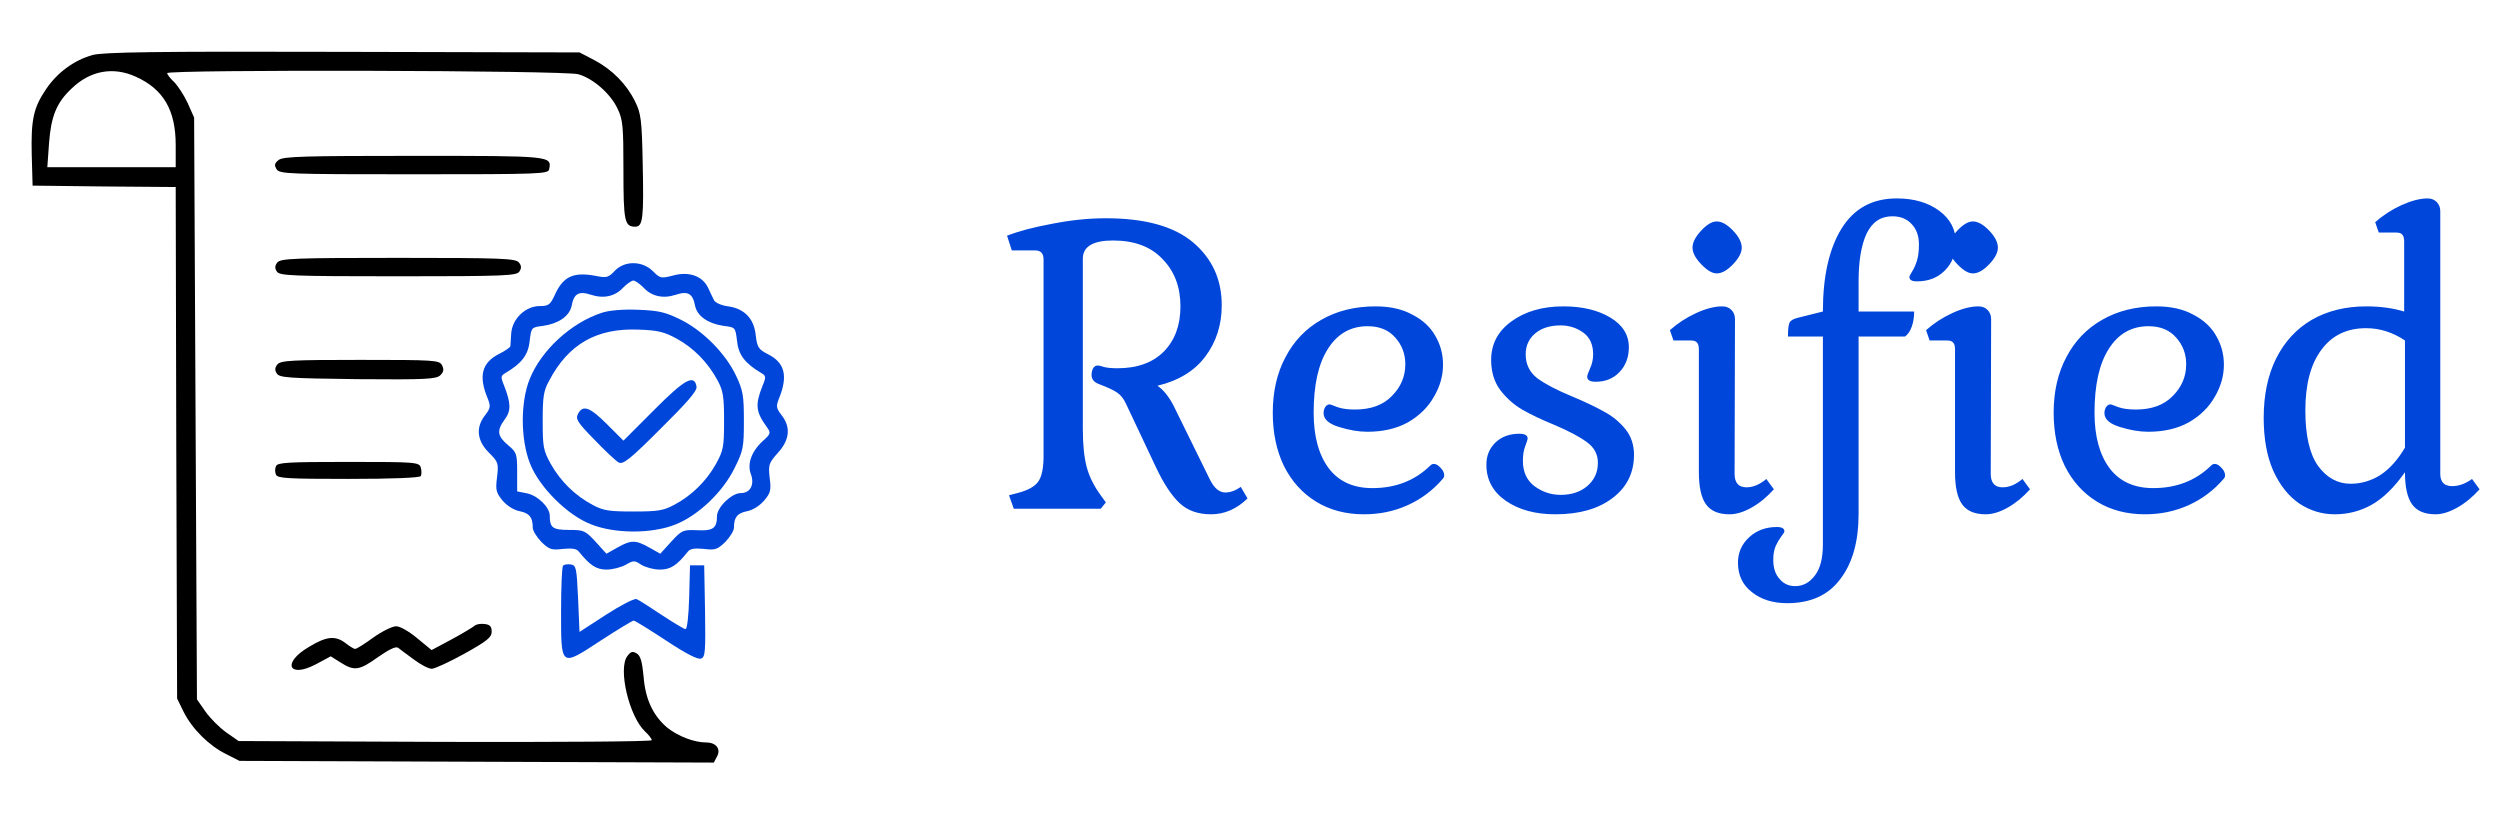<svg width="128" height="43" viewBox="0 0 128 43" fill="none" xmlns="http://www.w3.org/2000/svg">
<path d="M63.873 25.52C63.318 26.061 62.695 26.332 62.004 26.332C61.34 26.332 60.805 26.143 60.399 25.763C59.992 25.384 59.593 24.781 59.2 23.955L57.656 20.684C57.534 20.413 57.378 20.217 57.189 20.095C57.013 19.973 56.708 19.831 56.274 19.668C56.017 19.573 55.888 19.418 55.888 19.201C55.888 19.065 55.915 18.95 55.969 18.855C56.024 18.761 56.105 18.713 56.213 18.713C56.267 18.713 56.376 18.74 56.538 18.794C56.715 18.835 56.938 18.855 57.209 18.855C58.225 18.855 59.017 18.571 59.586 18.002C60.155 17.42 60.439 16.648 60.439 15.686C60.439 14.697 60.135 13.891 59.525 13.268C58.929 12.631 58.083 12.313 56.985 12.313C55.956 12.313 55.441 12.625 55.441 13.248V21.964C55.441 22.777 55.509 23.434 55.645 23.935C55.78 24.422 56.017 24.896 56.356 25.357L56.62 25.723L56.356 26.048H51.906L51.662 25.357L52.13 25.235C52.644 25.1 52.99 24.903 53.166 24.646C53.342 24.389 53.43 23.955 53.43 23.346V13.309C53.43 13.133 53.396 13.011 53.328 12.943C53.261 12.862 53.145 12.821 52.983 12.821H51.804L51.561 12.069C52.143 11.839 52.908 11.636 53.856 11.46C54.818 11.27 55.739 11.175 56.62 11.175C58.624 11.175 60.114 11.588 61.09 12.415C62.065 13.241 62.553 14.311 62.553 15.625C62.553 16.627 62.275 17.501 61.719 18.246C61.164 18.991 60.345 19.492 59.261 19.749C59.559 19.953 59.83 20.284 60.074 20.745L61.963 24.585C62.18 25.005 62.437 25.215 62.735 25.215C62.993 25.215 63.257 25.12 63.528 24.93L63.873 25.52ZM73.862 24.524C73.361 25.107 72.765 25.553 72.074 25.865C71.383 26.177 70.638 26.332 69.839 26.332C68.905 26.332 68.085 26.116 67.381 25.682C66.677 25.249 66.128 24.639 65.735 23.854C65.356 23.068 65.166 22.16 65.166 21.131C65.166 20.047 65.383 19.099 65.817 18.287C66.25 17.46 66.859 16.824 67.645 16.377C68.444 15.916 69.372 15.686 70.429 15.686C71.174 15.686 71.803 15.828 72.318 16.113C72.846 16.383 73.239 16.749 73.496 17.21C73.754 17.657 73.883 18.144 73.883 18.673C73.883 19.241 73.727 19.79 73.415 20.318C73.117 20.846 72.677 21.28 72.095 21.619C71.512 21.944 70.815 22.106 70.002 22.106C69.568 22.106 69.088 22.025 68.559 21.862C68.031 21.7 67.767 21.463 67.767 21.151C67.767 21.043 67.794 20.941 67.848 20.846C67.916 20.752 67.99 20.704 68.072 20.704C68.112 20.704 68.248 20.752 68.478 20.846C68.708 20.928 69.006 20.968 69.372 20.968C70.185 20.968 70.815 20.738 71.262 20.278C71.722 19.817 71.952 19.275 71.952 18.652C71.952 18.124 71.783 17.67 71.444 17.291C71.106 16.898 70.632 16.702 70.022 16.702C69.155 16.702 68.478 17.088 67.99 17.86C67.503 18.618 67.259 19.709 67.259 21.131C67.259 22.337 67.516 23.285 68.031 23.976C68.546 24.653 69.291 24.991 70.266 24.991C71.458 24.991 72.447 24.605 73.232 23.833C73.287 23.779 73.347 23.752 73.415 23.752C73.524 23.752 73.639 23.82 73.761 23.955C73.883 24.077 73.944 24.206 73.944 24.341C73.944 24.409 73.916 24.47 73.862 24.524ZM79.903 25.337C80.458 25.337 80.912 25.188 81.264 24.89C81.63 24.578 81.812 24.179 81.812 23.691C81.812 23.258 81.623 22.905 81.244 22.634C80.878 22.364 80.329 22.072 79.598 21.761C78.934 21.49 78.379 21.226 77.932 20.968C77.498 20.711 77.126 20.379 76.814 19.973C76.503 19.553 76.347 19.038 76.347 18.429C76.347 17.616 76.692 16.959 77.383 16.458C78.088 15.943 78.975 15.686 80.045 15.686C81.007 15.686 81.806 15.876 82.442 16.255C83.079 16.634 83.397 17.142 83.397 17.779C83.397 18.293 83.235 18.72 82.91 19.059C82.598 19.384 82.192 19.546 81.691 19.546C81.406 19.546 81.264 19.458 81.264 19.282C81.264 19.228 81.311 19.092 81.406 18.876C81.514 18.645 81.569 18.402 81.569 18.144C81.569 17.643 81.399 17.271 81.061 17.027C80.722 16.783 80.336 16.661 79.903 16.661C79.347 16.661 78.907 16.803 78.582 17.088C78.27 17.359 78.115 17.711 78.115 18.144C78.115 18.645 78.311 19.052 78.704 19.363C79.11 19.661 79.706 19.973 80.492 20.298C81.142 20.569 81.684 20.826 82.117 21.07C82.551 21.3 82.916 21.598 83.214 21.964C83.512 22.33 83.661 22.77 83.661 23.285C83.661 24.206 83.296 24.944 82.564 25.499C81.833 26.055 80.858 26.332 79.638 26.332C78.609 26.332 77.763 26.102 77.099 25.642C76.435 25.181 76.103 24.565 76.103 23.793C76.103 23.332 76.259 22.953 76.57 22.655C76.882 22.357 77.288 22.208 77.79 22.208C78.074 22.208 78.216 22.289 78.216 22.452C78.216 22.492 78.176 22.621 78.094 22.838C78.013 23.041 77.972 23.291 77.972 23.589C77.972 24.158 78.169 24.592 78.562 24.89C78.968 25.188 79.415 25.337 79.903 25.337ZM86.657 12.679C86.657 12.421 86.799 12.137 87.084 11.825C87.382 11.5 87.653 11.338 87.897 11.338C88.154 11.338 88.431 11.494 88.73 11.805C89.028 12.117 89.177 12.408 89.177 12.679C89.177 12.936 89.028 13.221 88.73 13.532C88.431 13.844 88.154 13.999 87.897 13.999C87.666 13.999 87.402 13.844 87.104 13.532C86.806 13.221 86.657 12.936 86.657 12.679ZM88.811 24.26C88.811 24.72 89.014 24.951 89.42 24.951C89.759 24.951 90.098 24.808 90.436 24.524L90.822 25.052C90.47 25.445 90.091 25.757 89.684 25.987C89.278 26.217 88.899 26.332 88.547 26.332C87.991 26.332 87.592 26.163 87.348 25.824C87.104 25.486 86.982 24.937 86.982 24.179V17.88C86.982 17.718 86.948 17.602 86.881 17.535C86.826 17.467 86.725 17.433 86.576 17.433H85.682L85.499 16.905C85.892 16.553 86.339 16.262 86.84 16.031C87.341 15.801 87.788 15.686 88.181 15.686C88.371 15.686 88.526 15.747 88.648 15.869C88.77 15.991 88.831 16.146 88.831 16.336L88.811 24.26ZM93.332 15.95C93.332 14.149 93.65 12.733 94.287 11.704C94.924 10.674 95.865 10.159 97.111 10.159C97.991 10.159 98.716 10.369 99.285 10.789C99.854 11.209 100.138 11.751 100.138 12.415C100.138 12.997 99.949 13.478 99.569 13.857C99.204 14.223 98.73 14.406 98.147 14.406C97.89 14.406 97.761 14.331 97.761 14.182C97.761 14.142 97.809 14.047 97.903 13.898C97.998 13.749 98.079 13.566 98.147 13.349C98.215 13.133 98.249 12.855 98.249 12.516C98.249 12.083 98.127 11.738 97.883 11.48C97.639 11.209 97.307 11.074 96.888 11.074C96.291 11.074 95.851 11.372 95.567 11.968C95.296 12.55 95.16 13.363 95.16 14.406V15.95H98.005C98.005 16.234 97.964 16.492 97.883 16.722C97.802 16.952 97.687 17.122 97.538 17.23H95.16V26.312C95.16 27.721 94.849 28.831 94.226 29.644C93.616 30.47 92.709 30.883 91.503 30.883C90.772 30.883 90.169 30.694 89.695 30.315C89.221 29.949 88.984 29.448 88.984 28.811C88.984 28.296 89.174 27.863 89.553 27.511C89.932 27.159 90.406 26.983 90.975 26.983C91.232 26.983 91.361 27.057 91.361 27.206C91.361 27.247 91.307 27.335 91.199 27.47C91.09 27.619 90.995 27.782 90.914 27.958C90.833 28.147 90.792 28.384 90.792 28.669C90.792 29.089 90.901 29.414 91.117 29.644C91.32 29.888 91.585 30.01 91.91 30.01C92.316 30.01 92.655 29.827 92.926 29.461C93.197 29.109 93.332 28.581 93.332 27.876V17.23H91.544C91.544 16.864 91.571 16.627 91.625 16.519C91.679 16.41 91.815 16.329 92.032 16.275L93.332 15.95ZM99.772 12.679C99.772 12.421 99.915 12.137 100.199 11.825C100.497 11.5 100.768 11.338 101.012 11.338C101.269 11.338 101.547 11.494 101.845 11.805C102.143 12.117 102.292 12.408 102.292 12.679C102.292 12.936 102.143 13.221 101.845 13.532C101.547 13.844 101.269 13.999 101.012 13.999C100.781 13.999 100.517 13.844 100.219 13.532C99.921 13.221 99.772 12.936 99.772 12.679ZM101.926 24.26C101.926 24.72 102.129 24.951 102.535 24.951C102.874 24.951 103.213 24.808 103.551 24.524L103.937 25.052C103.585 25.445 103.206 25.757 102.8 25.987C102.393 26.217 102.014 26.332 101.662 26.332C101.106 26.332 100.707 26.163 100.463 25.824C100.219 25.486 100.097 24.937 100.097 24.179V17.88C100.097 17.718 100.064 17.602 99.996 17.535C99.942 17.467 99.84 17.433 99.691 17.433H98.797L98.614 16.905C99.007 16.553 99.454 16.262 99.955 16.031C100.456 15.801 100.903 15.686 101.296 15.686C101.486 15.686 101.642 15.747 101.763 15.869C101.885 15.991 101.946 16.146 101.946 16.336L101.926 24.26ZM113.843 24.524C113.342 25.107 112.746 25.553 112.055 25.865C111.364 26.177 110.619 26.332 109.82 26.332C108.885 26.332 108.066 26.116 107.361 25.682C106.657 25.249 106.108 24.639 105.716 23.854C105.336 23.068 105.147 22.16 105.147 21.131C105.147 20.047 105.364 19.099 105.797 18.287C106.23 17.46 106.84 16.824 107.626 16.377C108.425 15.916 109.353 15.686 110.409 15.686C111.154 15.686 111.784 15.828 112.299 16.113C112.827 16.383 113.22 16.749 113.477 17.21C113.734 17.657 113.863 18.144 113.863 18.673C113.863 19.241 113.707 19.79 113.396 20.318C113.098 20.846 112.658 21.28 112.075 21.619C111.493 21.944 110.795 22.106 109.982 22.106C109.549 22.106 109.068 22.025 108.54 21.862C108.012 21.7 107.747 21.463 107.747 21.151C107.747 21.043 107.775 20.941 107.829 20.846C107.896 20.752 107.971 20.704 108.052 20.704C108.093 20.704 108.228 20.752 108.459 20.846C108.689 20.928 108.987 20.968 109.353 20.968C110.165 20.968 110.795 20.738 111.242 20.278C111.703 19.817 111.933 19.275 111.933 18.652C111.933 18.124 111.764 17.67 111.425 17.291C111.086 16.898 110.612 16.702 110.003 16.702C109.136 16.702 108.459 17.088 107.971 17.86C107.483 18.618 107.239 19.709 107.239 21.131C107.239 22.337 107.497 23.285 108.012 23.976C108.526 24.653 109.271 24.991 110.247 24.991C111.438 24.991 112.427 24.605 113.213 23.833C113.267 23.779 113.328 23.752 113.396 23.752C113.504 23.752 113.619 23.82 113.741 23.955C113.863 24.077 113.924 24.206 113.924 24.341C113.924 24.409 113.897 24.47 113.843 24.524ZM124.942 24.26C124.942 24.68 125.145 24.89 125.552 24.89C125.89 24.89 126.229 24.768 126.568 24.524L126.954 25.052C126.601 25.445 126.222 25.757 125.816 25.987C125.409 26.217 125.037 26.332 124.698 26.332C124.143 26.332 123.743 26.163 123.5 25.824C123.256 25.486 123.134 24.937 123.134 24.179C122.579 24.964 122.01 25.52 121.427 25.845C120.845 26.17 120.215 26.332 119.538 26.332C118.888 26.332 118.285 26.149 117.729 25.784C117.174 25.404 116.727 24.842 116.388 24.097C116.063 23.352 115.901 22.452 115.901 21.395C115.901 20.23 116.111 19.221 116.531 18.368C116.964 17.501 117.574 16.837 118.359 16.377C119.158 15.916 120.093 15.686 121.163 15.686C121.867 15.686 122.511 15.774 123.093 15.95V12.354C123.093 12.191 123.059 12.076 122.992 12.008C122.938 11.941 122.836 11.907 122.687 11.907H121.793L121.61 11.379C122.003 11.026 122.45 10.735 122.951 10.505C123.466 10.275 123.913 10.159 124.292 10.159C124.482 10.159 124.637 10.22 124.759 10.342C124.881 10.464 124.942 10.62 124.942 10.81V24.26ZM118.034 21.009C118.034 22.296 118.251 23.244 118.684 23.854C119.131 24.463 119.687 24.768 120.35 24.768C120.892 24.768 121.4 24.619 121.874 24.321C122.348 24.009 122.768 23.542 123.134 22.919V17.433C122.511 17.013 121.847 16.803 121.143 16.803C120.154 16.803 119.389 17.176 118.847 17.921C118.305 18.652 118.034 19.682 118.034 21.009Z" fill="#0046DB"/>
<path d="M4.745 2.815C3.801 3.076 2.931 3.715 2.365 4.556C1.712 5.514 1.582 6.123 1.625 7.937L1.669 9.504L5.325 9.547L8.996 9.576L9.025 22.678L9.068 35.765L9.402 36.447C9.837 37.318 10.693 38.173 11.578 38.609L12.26 38.957L24.404 39.001L36.548 39.044L36.708 38.739C36.926 38.348 36.664 38.014 36.157 38.014C35.533 38.014 34.72 37.695 34.169 37.26C33.444 36.65 33.037 35.809 32.95 34.619C32.878 33.864 32.791 33.574 32.602 33.458C32.384 33.328 32.297 33.356 32.123 33.589C31.63 34.227 32.21 36.679 33.023 37.448C33.211 37.622 33.371 37.825 33.371 37.898C33.371 37.97 28.612 37.999 22.794 37.985L12.217 37.941L11.593 37.506C11.245 37.26 10.766 36.781 10.519 36.432L10.084 35.809L10.011 20.922L9.939 6.021L9.605 5.267C9.416 4.861 9.097 4.382 8.909 4.193C8.72 4.019 8.56 3.816 8.56 3.744C8.56 3.555 28.96 3.598 29.613 3.802C30.368 4.019 31.253 4.788 31.615 5.557C31.891 6.123 31.92 6.442 31.92 8.72C31.92 11.346 31.978 11.607 32.529 11.607C32.921 11.607 32.965 11.143 32.907 8.386C32.863 6.138 32.82 5.804 32.515 5.194C32.08 4.309 31.354 3.569 30.426 3.076L29.671 2.684L17.556 2.655C7.937 2.626 5.296 2.67 4.745 2.815ZM6.964 3.932C8.372 4.571 8.996 5.644 8.996 7.429V8.561H5.717H2.423L2.51 7.342C2.612 5.963 2.887 5.267 3.656 4.542C4.614 3.613 5.789 3.395 6.964 3.932Z" fill="black"/>
<path d="M14.276 8.184C14.059 8.358 14.03 8.445 14.16 8.662C14.32 8.909 14.726 8.923 21.197 8.923C27.697 8.923 28.074 8.909 28.118 8.662C28.248 7.98 28.248 7.98 21.197 7.98C15.64 7.98 14.523 8.009 14.276 8.184Z" fill="black"/>
<path d="M14.203 13.435C14.073 13.595 14.058 13.726 14.174 13.9C14.305 14.117 14.885 14.146 20.384 14.146C25.883 14.146 26.463 14.117 26.594 13.9C26.71 13.726 26.696 13.595 26.565 13.435C26.391 13.232 25.665 13.203 20.384 13.203C15.103 13.203 14.377 13.232 14.203 13.435Z" fill="black"/>
<path d="M31.47 13.871C31.18 14.19 31.049 14.233 30.614 14.146C29.41 13.9 28.873 14.117 28.438 15.031C28.177 15.612 28.09 15.67 27.64 15.67C26.914 15.67 26.232 16.308 26.174 17.063C26.16 17.367 26.131 17.672 26.131 17.73C26.116 17.788 25.87 17.962 25.55 18.122C24.666 18.572 24.491 19.254 24.97 20.4C25.13 20.806 25.115 20.893 24.84 21.256C24.346 21.88 24.419 22.562 25.028 23.171C25.507 23.65 25.536 23.708 25.449 24.433C25.362 25.101 25.405 25.231 25.739 25.638C25.971 25.899 26.305 26.116 26.61 26.174C27.103 26.276 27.277 26.479 27.277 27.016C27.277 27.176 27.48 27.495 27.712 27.741C28.119 28.133 28.235 28.177 28.815 28.104C29.294 28.061 29.526 28.09 29.642 28.249C30.208 28.946 30.527 29.163 31.064 29.163C31.354 29.163 31.804 29.047 32.036 28.917C32.442 28.684 32.486 28.684 32.834 28.917C33.052 29.047 33.472 29.163 33.777 29.163C34.328 29.163 34.648 28.96 35.214 28.249C35.33 28.09 35.562 28.061 36.041 28.104C36.621 28.177 36.737 28.133 37.143 27.741C37.375 27.495 37.578 27.176 37.578 27.016C37.578 26.479 37.753 26.276 38.246 26.174C38.551 26.116 38.884 25.899 39.117 25.638C39.45 25.246 39.494 25.101 39.407 24.462C39.334 23.795 39.363 23.708 39.827 23.186C40.437 22.518 40.495 21.865 40.016 21.256C39.74 20.893 39.726 20.806 39.886 20.4C40.35 19.254 40.19 18.572 39.32 18.137C38.841 17.89 38.768 17.788 38.696 17.179C38.609 16.308 38.115 15.8 37.274 15.684C36.94 15.641 36.621 15.496 36.563 15.38C36.505 15.264 36.36 14.973 36.258 14.741C35.968 14.132 35.286 13.885 34.474 14.103C33.85 14.263 33.806 14.263 33.429 13.885C32.892 13.348 31.978 13.334 31.47 13.871ZM32.936 14.712C33.356 15.177 33.951 15.307 34.604 15.09C35.228 14.886 35.475 15.031 35.591 15.67C35.707 16.192 36.258 16.57 37.056 16.686C37.651 16.758 37.651 16.758 37.738 17.469C37.811 18.18 38.159 18.615 38.971 19.094C39.218 19.239 39.233 19.297 39.044 19.747C38.652 20.734 38.696 21.082 39.262 21.865C39.479 22.17 39.465 22.213 39.044 22.591C38.464 23.128 38.246 23.766 38.449 24.288C38.638 24.811 38.42 25.246 37.927 25.246C37.462 25.246 36.708 25.971 36.708 26.436C36.708 27.045 36.505 27.19 35.692 27.147C34.967 27.118 34.909 27.147 34.372 27.727L33.806 28.351L33.24 28.032C32.544 27.64 32.312 27.64 31.615 28.032L31.049 28.351L30.498 27.741C29.961 27.161 29.889 27.132 29.134 27.132C28.293 27.132 28.148 27.016 28.148 26.407C28.148 25.971 27.538 25.377 26.987 25.26L26.479 25.159V24.172C26.479 23.229 26.45 23.157 26.015 22.794C25.463 22.33 25.42 22.054 25.841 21.474C26.174 21.038 26.16 20.646 25.812 19.747C25.623 19.297 25.638 19.239 25.884 19.094C26.697 18.615 27.045 18.18 27.117 17.469C27.205 16.758 27.205 16.758 27.799 16.686C28.597 16.57 29.149 16.192 29.265 15.67C29.381 15.031 29.628 14.886 30.252 15.09C30.904 15.307 31.499 15.177 31.92 14.712C32.109 14.524 32.341 14.364 32.428 14.364C32.515 14.364 32.747 14.524 32.936 14.712Z" fill="#0046DB"/>
<path d="M30.804 16.018C29.237 16.526 27.699 17.948 27.118 19.413C26.64 20.603 26.654 22.504 27.133 23.723C27.597 24.927 29.048 26.378 30.252 26.842C31.471 27.335 33.372 27.335 34.576 26.857C35.751 26.392 37.014 25.188 37.608 23.969C38.058 23.07 38.087 22.896 38.087 21.546C38.087 20.27 38.044 19.994 37.695 19.254C37.159 18.108 35.998 16.933 34.852 16.367C34.054 15.975 33.734 15.902 32.661 15.859C31.877 15.83 31.181 15.888 30.804 16.018ZM34.648 17.339C35.519 17.818 36.245 18.558 36.738 19.472C37.028 20.008 37.072 20.313 37.072 21.546C37.072 22.881 37.042 23.055 36.651 23.766C36.157 24.637 35.417 25.377 34.503 25.856C33.967 26.146 33.662 26.189 32.429 26.189C31.195 26.189 30.891 26.146 30.354 25.856C29.44 25.377 28.7 24.637 28.206 23.766C27.815 23.055 27.786 22.881 27.786 21.546C27.786 20.313 27.829 20.008 28.119 19.486C29.106 17.614 30.543 16.802 32.646 16.875C33.676 16.904 34.01 16.991 34.648 17.339Z" fill="#0046DB"/>
<path d="M33.487 20.994L31.92 22.561L31.078 21.72C30.193 20.835 29.845 20.719 29.599 21.183C29.453 21.444 29.555 21.618 30.425 22.503C30.962 23.069 31.528 23.592 31.673 23.679C31.905 23.795 32.239 23.534 33.821 21.952C35.17 20.617 35.692 20.022 35.663 19.805C35.562 19.137 35.054 19.413 33.487 20.994Z" fill="#0046DB"/>
<path d="M14.203 18.659C14.073 18.818 14.058 18.949 14.174 19.123C14.305 19.34 14.769 19.369 18.324 19.413C21.806 19.442 22.343 19.413 22.546 19.21C22.72 19.036 22.735 18.92 22.633 18.702C22.488 18.441 22.285 18.426 18.44 18.426C14.929 18.426 14.377 18.455 14.203 18.659Z" fill="black"/>
<path d="M14.131 23.868C14.073 23.984 14.073 24.187 14.131 24.303C14.204 24.491 14.741 24.52 17.831 24.52C20.109 24.52 21.487 24.462 21.545 24.375C21.589 24.288 21.589 24.1 21.545 23.94C21.458 23.665 21.313 23.65 17.831 23.65C14.741 23.65 14.204 23.679 14.131 23.868Z" fill="black"/>
<path d="M28.829 28.96C28.771 29.018 28.727 30.063 28.727 31.267C28.727 34.183 28.684 34.154 30.744 32.805C31.615 32.239 32.384 31.775 32.442 31.775C32.514 31.775 33.254 32.239 34.096 32.791C35.126 33.472 35.721 33.777 35.895 33.719C36.113 33.632 36.127 33.371 36.098 31.282L36.055 28.946H35.692H35.329L35.286 30.571C35.257 31.557 35.184 32.21 35.097 32.21C35.025 32.21 34.473 31.877 33.878 31.485C33.269 31.078 32.703 30.716 32.587 30.672C32.485 30.629 31.774 30.991 31.035 31.47L29.671 32.355L29.598 30.643C29.526 29.076 29.497 28.946 29.235 28.902C29.061 28.873 28.887 28.902 28.829 28.96Z" fill="#0046DB"/>
<path d="M24.303 32.036C24.216 32.109 23.694 32.428 23.128 32.733L22.098 33.284L21.358 32.675C20.937 32.326 20.487 32.065 20.284 32.065C20.081 32.065 19.559 32.326 19.109 32.645C18.674 32.965 18.253 33.226 18.18 33.226C18.122 33.226 17.905 33.095 17.702 32.936C17.179 32.529 16.715 32.573 15.815 33.124C14.422 33.937 14.771 34.749 16.178 34.009L16.933 33.603L17.44 33.922C18.151 34.372 18.398 34.329 19.37 33.632C19.936 33.24 20.27 33.081 20.386 33.168C20.487 33.24 20.835 33.516 21.184 33.763C21.532 34.024 21.938 34.242 22.112 34.242C22.286 34.227 23.041 33.879 23.795 33.458C24.942 32.82 25.174 32.631 25.174 32.341C25.174 32.08 25.087 31.978 24.811 31.949C24.608 31.92 24.376 31.964 24.303 32.036Z" fill="black"/>
</svg>
